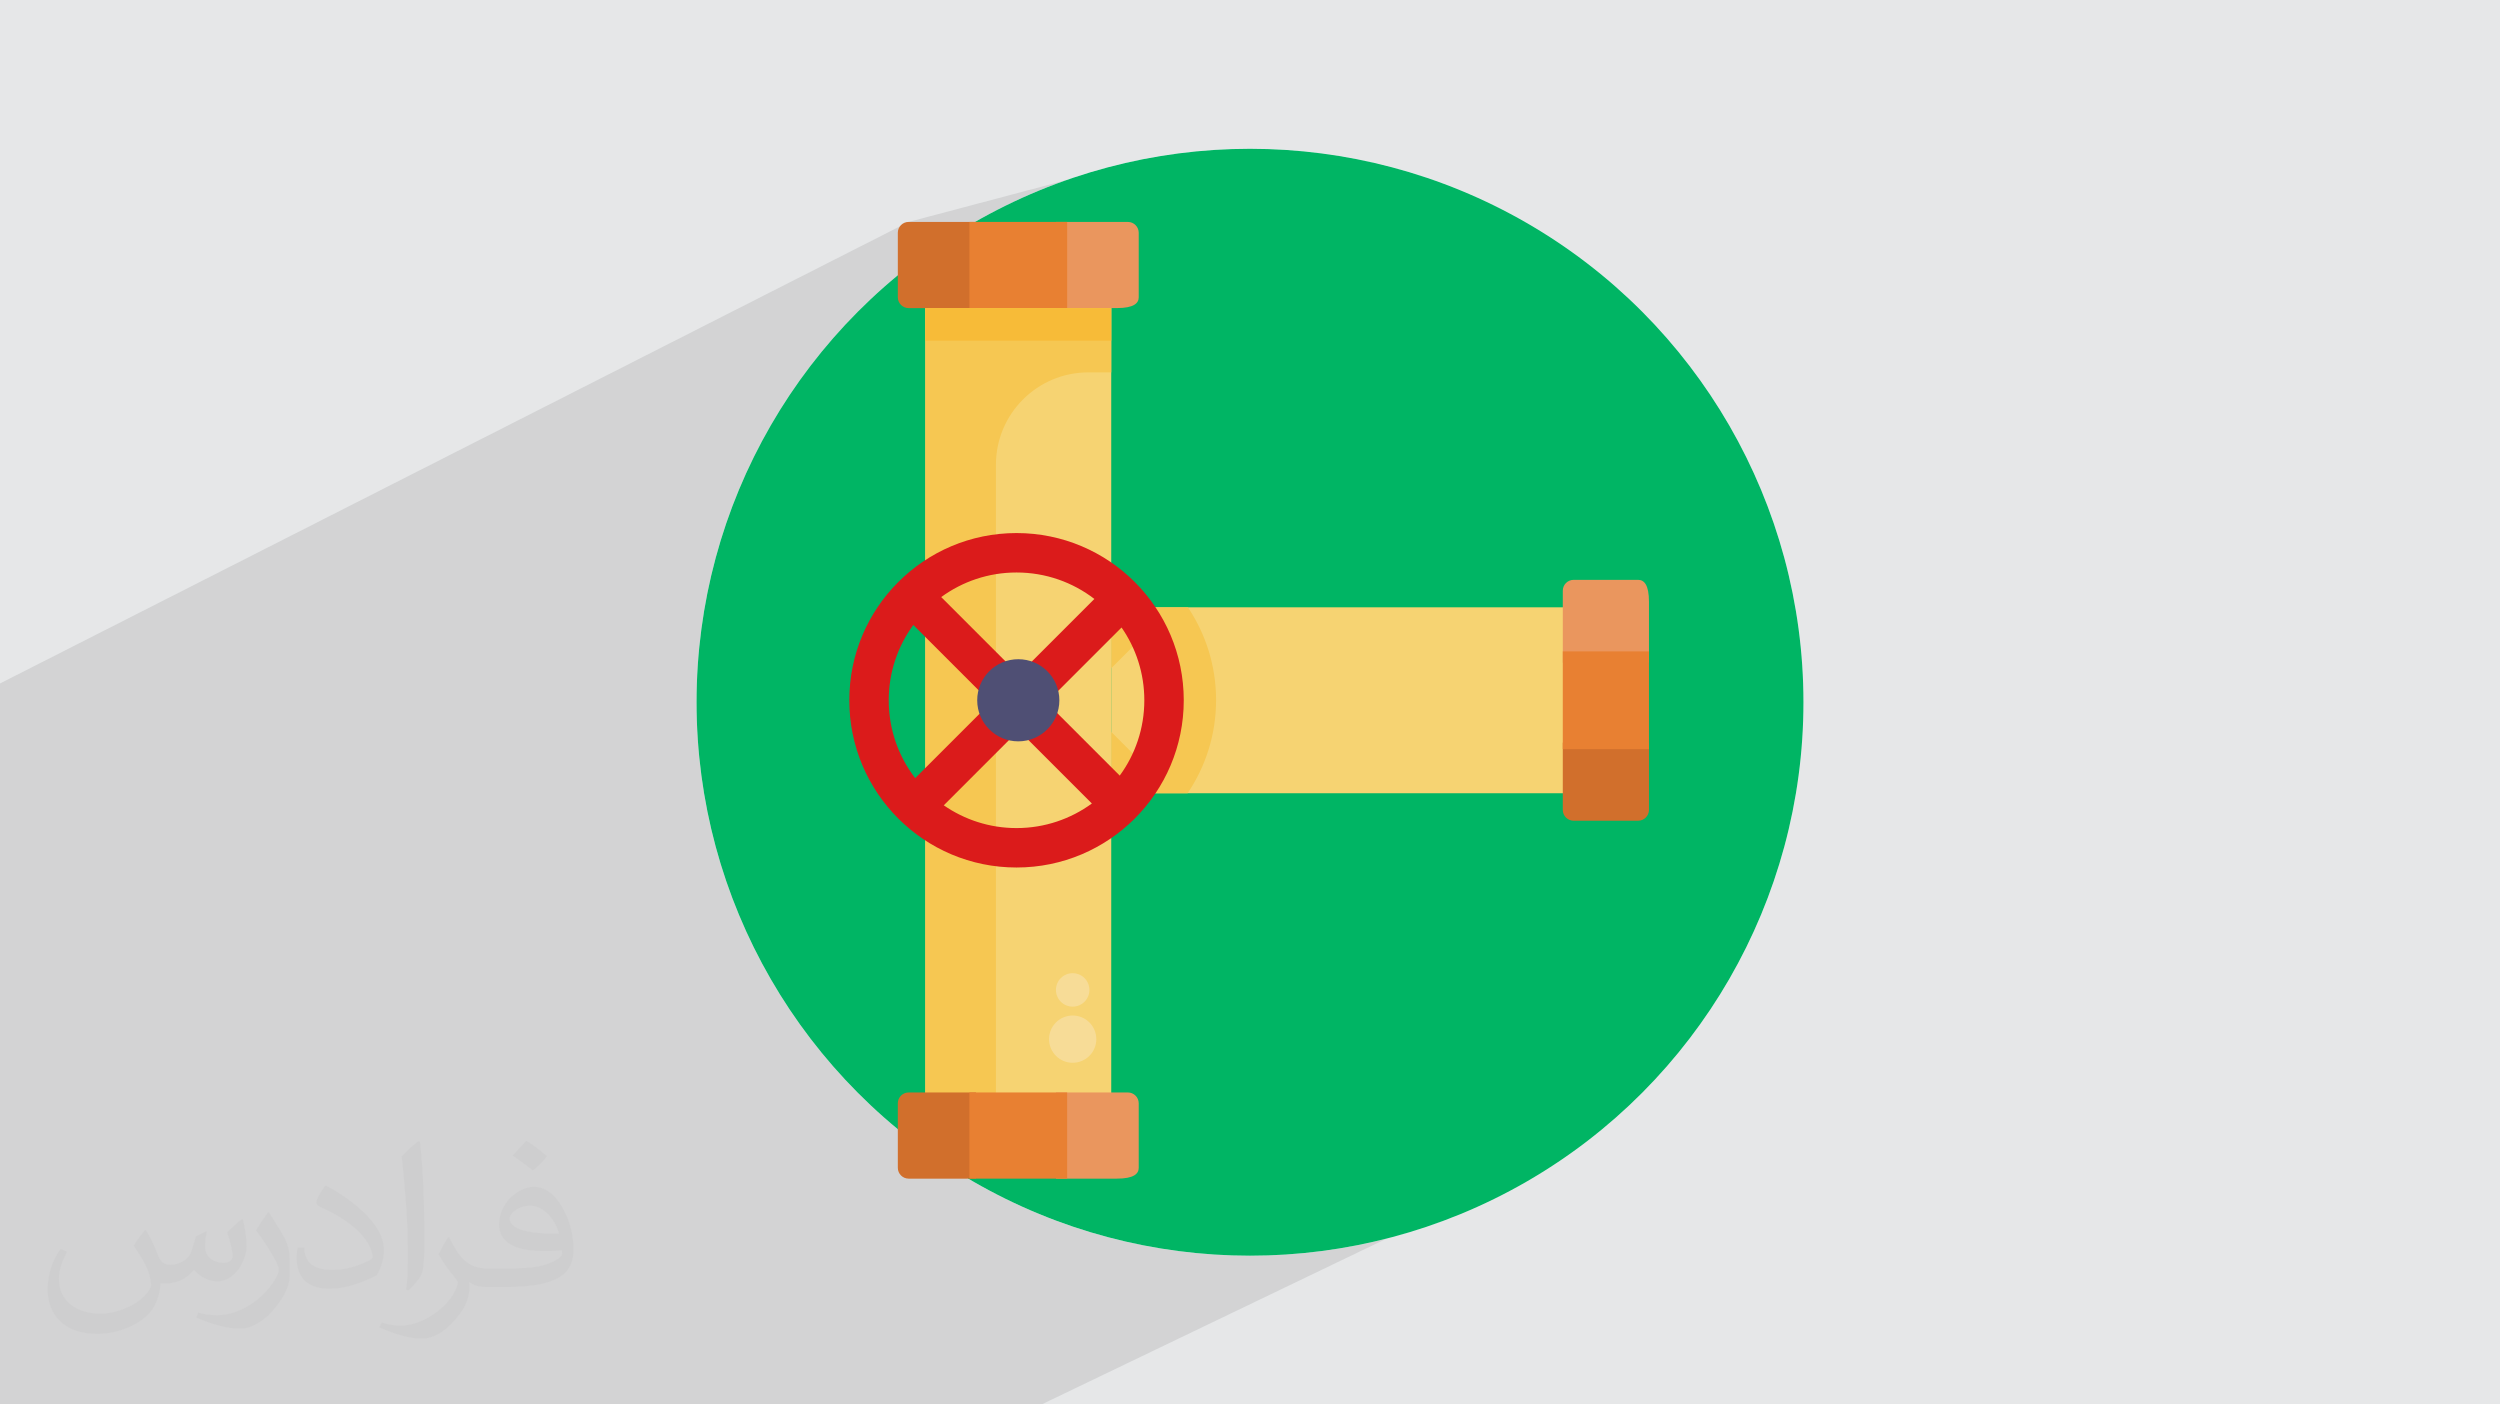 <?xml version="1.0" encoding="UTF-8"?>
<!DOCTYPE svg PUBLIC "-//W3C//DTD SVG 1.0//EN" "http://www.w3.org/TR/2001/REC-SVG-20010904/DTD/svg10.dtd">
<!-- Creator: CorelDRAW -->
<svg xmlns="http://www.w3.org/2000/svg" xml:space="preserve" width="94.192mm" height="52.917mm" version="1.0" style="shape-rendering:geometricPrecision; text-rendering:geometricPrecision; image-rendering:optimizeQuality; fill-rule:evenodd; clip-rule:evenodd"
viewBox="0 0 9404.92 5283.66"
 xmlns:xlink="http://www.w3.org/1999/xlink"
 xmlns:xodm="http://www.corel.com/coreldraw/odm/2003"
 enable-background="new 0 0 512 512">
 <defs>
  <style type="text/css">
   <![CDATA[
    .fil3 {fill:#FEFEFE}
    .fil4 {fill:#00B564;fill-rule:nonzero}
    .fil13 {fill:#4F4F74;fill-rule:nonzero}
    .fil7 {fill:#D16F2C;fill-rule:nonzero}
    .fil12 {fill:#DB1B1B;fill-rule:nonzero}
    .fil9 {fill:#E88032;fill-rule:nonzero}
    .fil8 {fill:#EA965E;fill-rule:nonzero}
    .fil6 {fill:#F6C752;fill-rule:nonzero}
    .fil5 {fill:#F6D372;fill-rule:nonzero}
    .fil11 {fill:#F7BB38;fill-rule:nonzero}
    .fil10 {fill:#F7DC97;fill-rule:nonzero}
    .fil2 {fill:#373435;fill-opacity:0.031}
    .fil1 {fill:#2B2A29;fill-opacity:0.102}
    .fil0 {fill:#E6E7E8}
   ]]>
  </style>
 </defs>
 <g id="Layer_x0020_1">
  <polygon class="fil0" points="-0,0 9404.92,0 9404.92,5283.66 -0,5283.66 "/>
  <polygon class="fil1" points="5558.94,3570.18 5957.14,4303.57 3917.97,5283.66 -0,5283.66 -0,2571.17 3418.47,834.8 4007.12,678.67 "/>
  <path class="fil2" d="M548.54 4627.69c17.95,27.21 29.6,53.36 40.96,82.43 8.45,16.91 12.93,48.09 52.57,48.09 11.61,0 28.28,-3.42 43.06,-11.61 16.63,-8.73 29.32,-21.94 35.94,-42l15.85 -53.36 38.57 -19.02 2.64 2.64c-5.27,20.09 -6.59,39.36 -6.59,54.43 0,44.63 38.57,61.56 69.22,61.56 17.95,0 34.09,-8.73 34.09,-25.11 0,-21.13 -8.98,-57.06 -20.62,-89.29 17.95,-17.95 35.94,-35.94 56.53,-50.47l3.17 1.6c8.98,38.04 14,75.56 14,100.66 0,24.57 -10.83,51.79 -19.81,69.49 -18.49,34.87 -51.25,62.62 -90.87,62.62 -30.1,0 -63.65,-15.07 -86.66,-43.06l-1.32 0c-21.66,26.96 -55.22,51.25 -108.86,51.25l-16.63 0c-2.64,35.41 -10.29,60.49 -21.94,82.95 -31.95,62.34 -126.81,106.47 -216.1,106.47 -124.17,0 -186.51,-71.59 -186.51,-166.96 0,-58.91 19.27,-113.6 48.88,-152.42l24.29 10.04c-18.49,35.41 -30.91,68.68 -30.91,101.45 0,89.29 72.66,131.83 156.4,131.83 77.68,0 173.83,-49.41 191.28,-106.72 -6.59,-62.62 -30.1,-91.93 -66.04,-148.99 10.83,-19.02 24.83,-38.04 42.28,-58.38l3.17 0 0 0 0 0 -0.02 -0.09zm1432.13 -336.04c26.15,16.39 51.79,35.66 76.87,57.85 -14,19.81 -31.45,37.79 -53.11,53.64 -25.11,-20.34 -50.19,-37.79 -75.84,-56.27 17.42,-19.55 34.62,-38.29 52.04,-55.22l0 0 0 0 0 0 0 0 0 0 0.03 0zm13.47 244.11c-42.28,0 -76.87,27.75 -76.87,48.34 0,44.13 84.53,57.85 185.72,57.31 -12.68,-51.79 -57.06,-105.68 -108.86,-105.68l0.01 0.03zm-94.86 236.19c54.96,0 103.04,-1.6 139.74,-10.83 40.96,-10.29 75.56,-30.91 75.56,-45.17 0,-3.7 0,-8.19 -1.32,-11.89 -22.98,2.11 -49.41,2.11 -72.38,2.11 -74.49,0 -131.55,-16.91 -154.02,-58.66 -5.55,-11.61 -9.51,-24.57 -9.51,-39.36 0,-40.43 17.42,-79.79 48.09,-107 25.61,-22.45 53.89,-36.44 82.67,-36.44 52.04,0 93.51,41.75 122.57,107.54 15.85,35.94 26.68,77.4 26.68,129.72 0,34.87 -9.51,64.19 -31.17,85.85 -40.43,39.11 -114.92,53.89 -229.04,53.89l-51.79 0 0 0 -13.47 0c-28.28,0 -48.62,-5.02 -64.72,-17.42l-2.64 0c0.79,6.59 1.32,12.93 1.32,19.02 0,25.61 -8.45,58.38 -25.61,84.53 -50.72,75.3 -105.68,108.04 -153.24,108.04 -48.09,0 -107,-18.49 -160.11,-42.54l9.51 -18.49c17.17,7.13 40.96,11.89 73.7,11.89 85.85,0 198.66,-82.43 212.66,-163 -3.17,-6.59 -8.98,-15.32 -17.17,-24.57 -25.11,-29.85 -40.96,-54.68 -55.75,-80.83 12.68,-25.11 24.29,-45.17 35.13,-63.4l4.49 -0.53c36.72,74.77 69.99,117.55 144.23,117.55l11.61 0 0 0 53.89 0 0 0 0 0 0 0 0 0 0 0 0.09 0.01zm-371.98 79c6.34,-34.34 6.87,-72.91 6.87,-108.86l0 -53.36c0,-99.6 -12.68,-244.36 -22.98,-338.68 17.95,-19.27 43.06,-42 62.87,-57.31l5.81 1.6c13.47,118.62 16.63,256 16.63,383.06 0,33.3 -1.32,65.79 -4.49,89.55 -1.85,30.1 -19.27,52.83 -56.53,87.7l-8.19 -3.7zm-382.8 -157.19c1.85,46.77 24.83,83.49 105.15,83.49 49.93,0 92.19,-12.93 138.96,-35.13 8.45,-3.7 12.93,-8.73 12.93,-12.93 0,-29.32 -22.45,-68.15 -60.23,-103.55 -36.72,-33.3 -85.34,-62.62 -130.76,-82.18 -15.6,-6.59 -20.62,-13.47 -20.62,-20.09 0,-13.47 17.95,-41.75 32.77,-62.09l5.02 -0.53c52.04,27.21 110.17,67.64 153.24,112.53 39.11,41.47 63.4,83.49 63.4,129.19 0,33.81 -10.29,65.51 -26.96,95.11 -57.06,28.79 -117.83,50.72 -178.06,50.72 -73.17,0 -123.1,-34.34 -123.1,-114.92 0,-8.73 0,-22.19 3.17,-39.64l25.11 0 0 0 0 0 0 0 0 0 0 0 -0.02 0zm-132.37 -132.9l45.45 73.45c16.63,27.21 32.23,56.81 32.23,103.55l0 59.7c0,48.34 -30.91,100.13 -80.83,151.38 -39.11,34.62 -73.7,49.41 -105.68,49.41 -47.55,0 -101.98,-14.79 -164.85,-41.75l7.13 -18.49c19.81,5.27 42.79,9.77 71.06,9.77 90.36,-0.53 182.8,-66.57 225.08,-147.15 5.02,-9.26 6.87,-17.95 6.87,-24.04 0,-9.26 -5.02,-19.55 -8.98,-28.79 -22.98,-43.31 -48.62,-82.95 -76.87,-119.68 14.79,-23.25 29.6,-45.7 45.7,-67.9l3.7 0.53 0 0 0 0 0 0 0 0 0 0 -0.02 0.01z"/>
  <circle class="fil3" cx="4702.46" cy="2641.83" r="2082.1"/>
  <g id="_2530346775456">
   <g id="BULINE">
    <circle id="XMLID_3366_" class="fil4" cx="4702.46" cy="2641.83" r="2082.1"/>
   </g>
   <g id="Icons">
    <g id="XMLID_80_">
     <polygon id="XMLID_155_" class="fil5" points="4180.39,2284.7 5911.95,2284.7 5911.95,2984.15 4180.39,2984.15 "/>
     <path id="XMLID_153_" class="fil6" d="M4468.79 2284.7l-288.4 0 0 229.35 147.46 -147.45c53.03,75.72 84.34,167.79 84.34,267.09 0,99.31 -31.31,191.38 -84.34,267.1l-147.46 -147.46 0 230.01 0.82 0.81 286.61 0c67.51,-100.2 107.04,-220.82 107.04,-350.46 0,-129.06 -39.12,-249.11 -106.06,-348.99z"/>
     <g id="XMLID_128_">
      <polygon id="XMLID_152_" class="fil5" points="4180.44,996.9 4180.44,4271.9 3480.98,4271.9 3480.98,996.9 "/>
      <path id="XMLID_151_" class="fil6" d="M3746.65 4271.88l-265.63 0 0 -3274.91 699.45 0 0 403.9 -86.13 0c-192.03,0 -347.69,155.66 -347.69,347.69l0 2523.32z"/>
      <g id="XMLID_146_">
       <path id="XMLID_150_" class="fil7" d="M3377.57 875.7l0 242.53c0,22.53 18.29,40.83 40.83,40.83l253.19 0 0 -324.27 -253.11 0c-22.62,0 -40.92,18.3 -40.92,40.91l0.01 0z"/>
       <path id="XMLID_149_" class="fil8" d="M3972.59 834.8l0 324.19 228.38 0c64.57,0 82.87,-18.3 82.87,-40.83l0 -242.45c0,-22.53 -18.3,-40.83 -40.83,-40.83l-270.43 0 0 -0.08z"/>
       <polygon id="XMLID_147_" class="fil9" points="3646.87,1159.01 3646.87,834.82 4014.65,834.82 4014.65,1159.01 "/>
      </g>
      <g id="XMLID_142_">
       <path id="XMLID_145_" class="fil7" d="M3377.57 4150.63l0 242.53c0,22.53 18.29,40.83 40.83,40.83l253.19 -0.01 0 -324.19 -253.11 0c-22.62,0 -40.92,18.3 -40.92,40.83l0.01 0.01z"/>
       <path id="XMLID_144_" class="fil8" d="M3972.59 4109.79l0 324.19 228.38 0c64.57,0 82.87,-18.29 82.87,-40.83l0 -242.53c0,-22.53 -18.3,-40.83 -40.83,-40.83l-270.43 0z"/>
       <polygon id="XMLID_143_" class="fil9" points="3646.81,4433.98 3646.81,4109.79 4014.59,4109.79 4014.59,4433.98 "/>
      </g>
      <g id="XMLID_139_">
       <circle id="XMLID_141_" class="fil10" cx="4035.38" cy="3909.23" r="88.9"/>
       <circle id="XMLID_140_" class="fil10" cx="4035.38" cy="3724.04" r="62.95"/>
      </g>
      <polygon id="XMLID_138_" class="fil11" points="4180.45,1159.02 4180.45,1281.58 3481,1281.58 3481,1159.02 "/>
     </g>
     <path class="fil12" d="M3824.15 2005.32c-347.44,0 -629.1,281.65 -629.1,629.11 0,347.44 281.65,629.1 629.1,629.1 347.45,0 629.11,-281.65 629.11,-629.1 0,-347.45 -281.65,-629.11 -629.11,-629.11zm292.89 247.9l-284.59 284.58 -291.66 -291.66c79.47,-58.07 177.39,-92.47 283.36,-92.47 110.29,0 211.8,37.16 292.88,99.55l0.01 0zm-681.16 97.84l291.66 291.66 -284.58 284.58c-62.39,-81.09 -99.56,-182.59 -99.56,-292.8 0,-106.06 34.41,-203.98 92.48,-283.44l0 0zm114.6 678.47l281.97 -281.98 275.15 275.15c-79.46,58.06 -177.39,92.47 -283.36,92.47 -101.83,0 -196.09,-31.72 -273.77,-85.64zm661.96 -111.75l-275.14 -275.15 281.98 -281.97c53.92,77.67 85.64,172.01 85.64,273.77 0,105.97 -34.32,203.89 -92.48,283.36z"/>
     <g id="XMLID_124_">
      <path id="XMLID_127_" class="fil7" d="M5920 3087.54l242.53 0c22.54,0 40.83,-18.3 40.83,-40.84l0 -253.19 -324.19 0 0 253.19c0,22.54 18.22,40.84 40.83,40.84z"/>
      <path id="XMLID_126_" class="fil8" d="M5879.17 2492.59l324.19 0 0 -228.38c0,-64.57 -18.29,-82.87 -40.83,-82.87l-242.53 0c-22.53,0 -40.83,18.3 -40.83,40.83l0 270.43z"/>
      <polygon id="XMLID_125_" class="fil9" points="6203.31,2818.29 5879.12,2818.29 5879.12,2450.51 6203.31,2450.51 "/>
     </g>
     <g id="XMLID_116_">
      <circle id="XMLID_117_" class="fil13" cx="3830.75" cy="2634.43" r="154.53"/>
     </g>
    </g>
   </g>
  </g>
 </g>
</svg>
